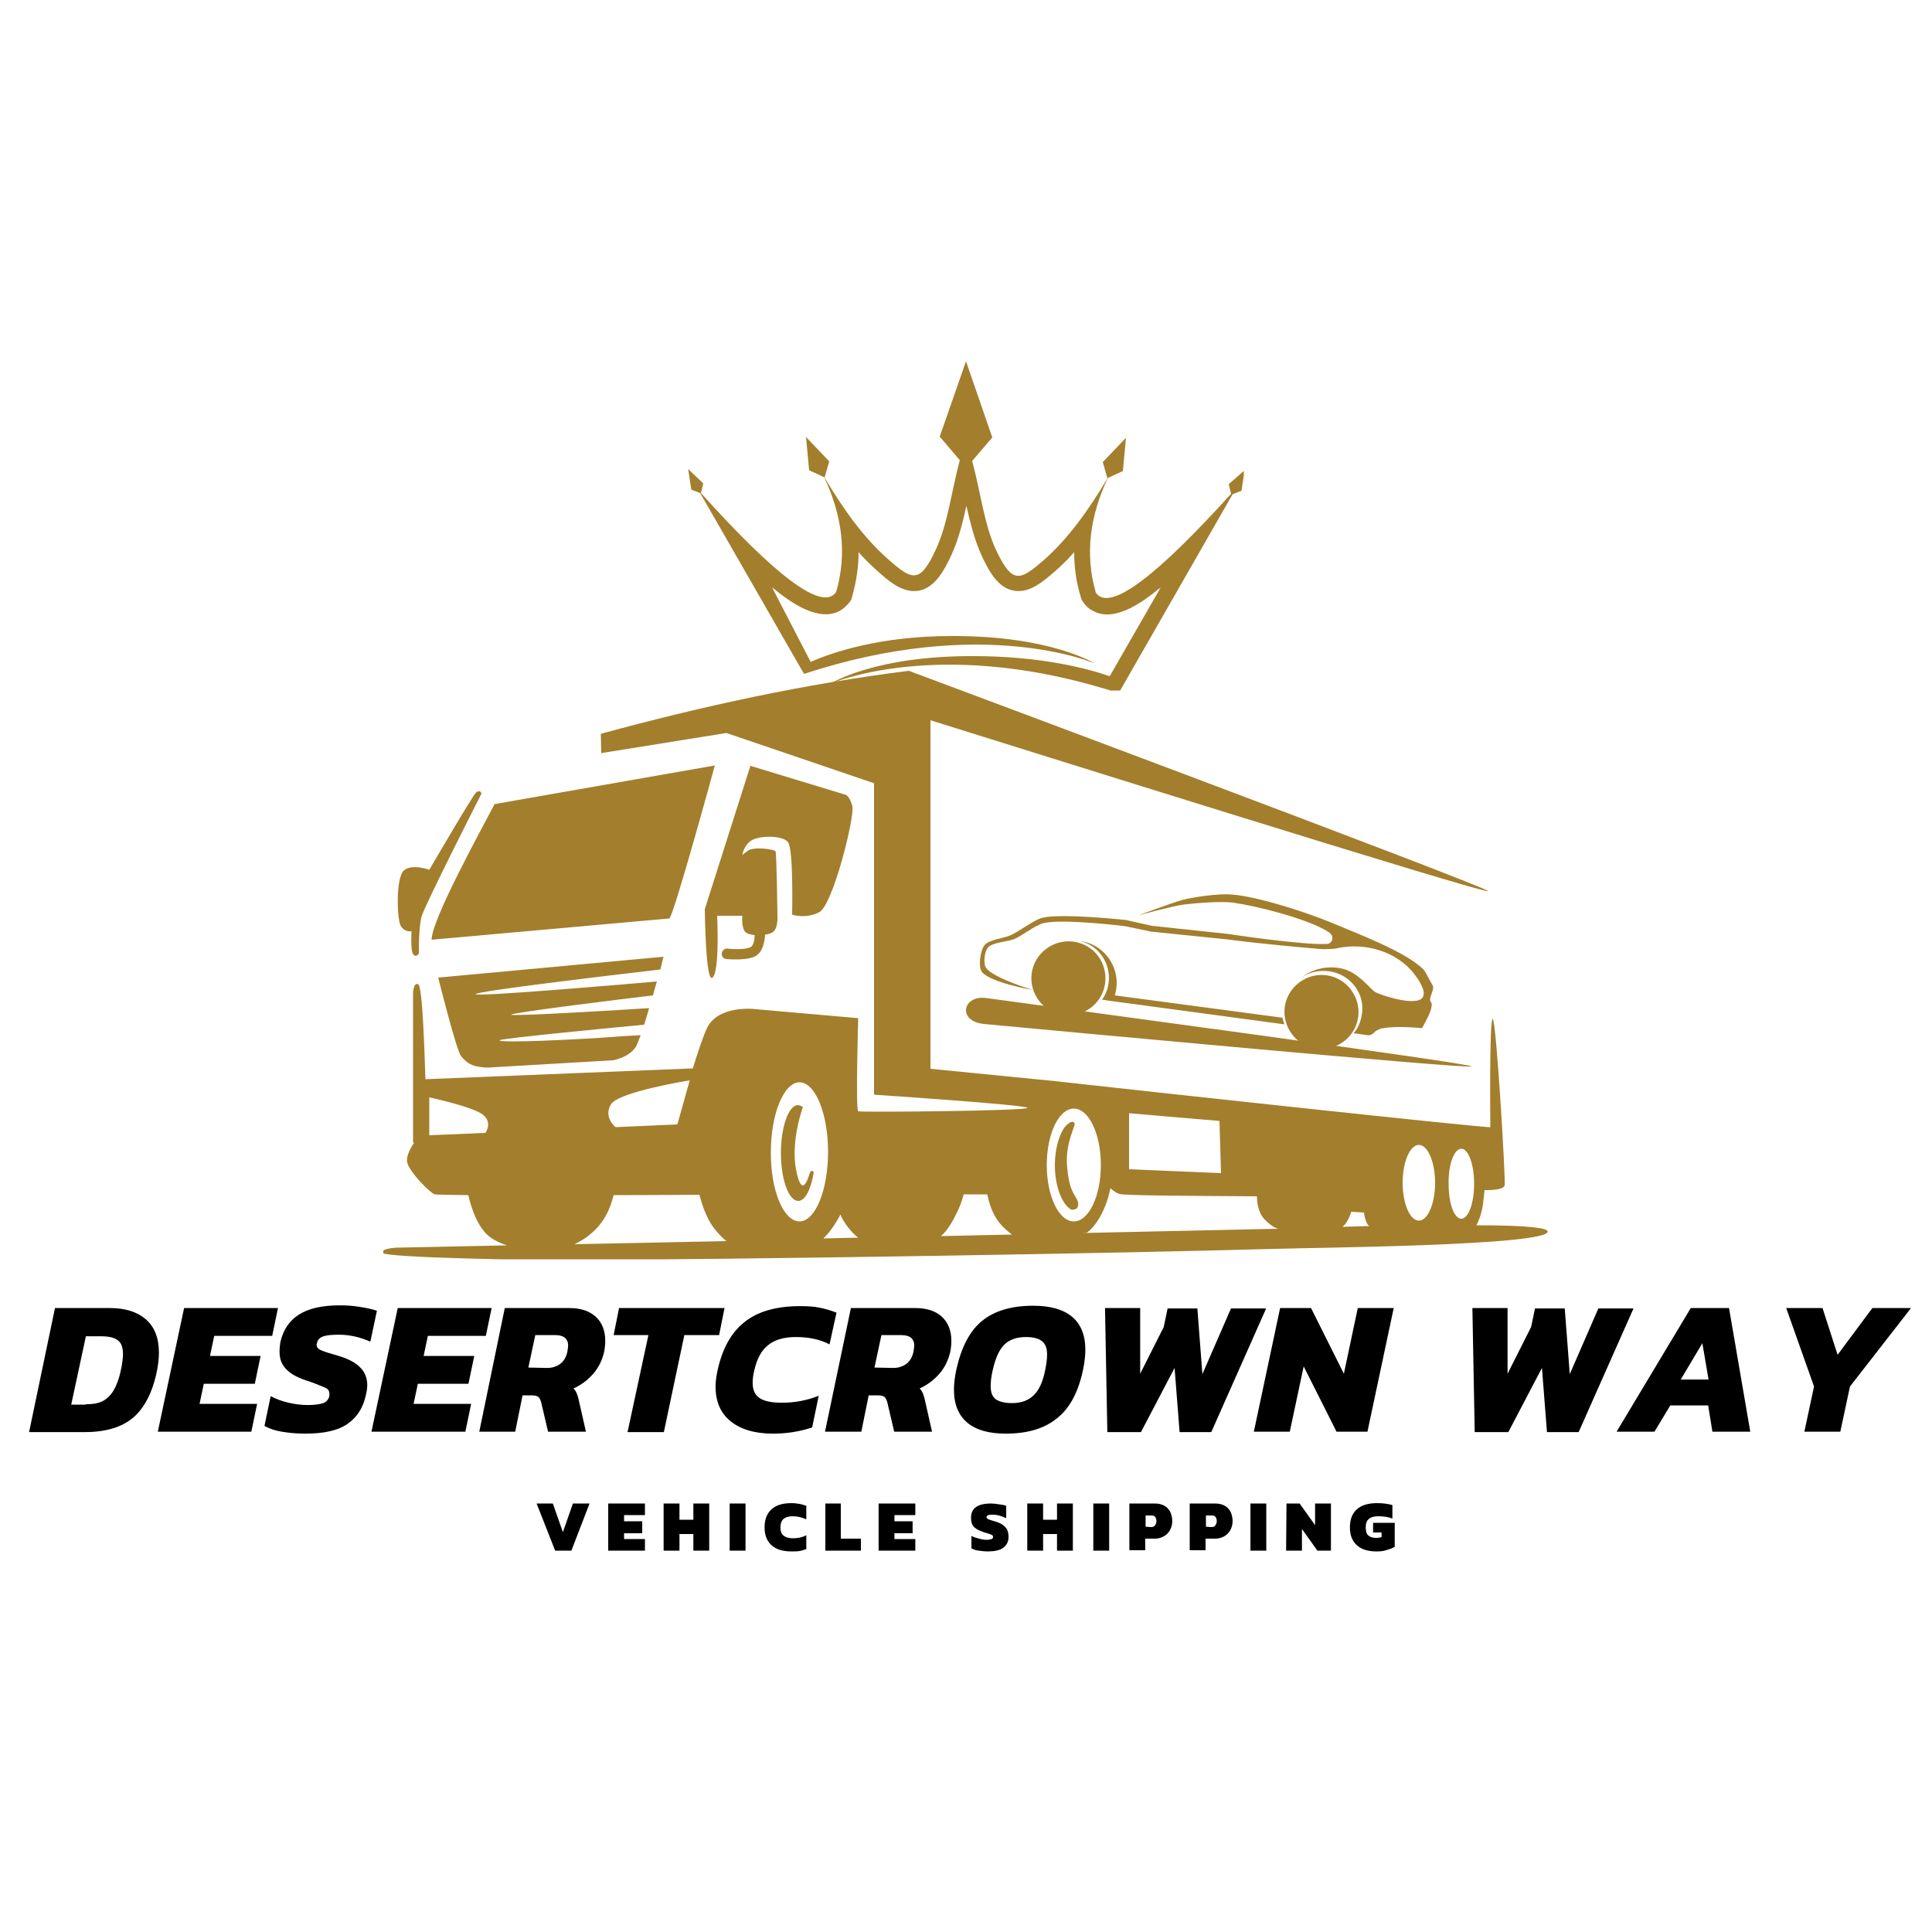 <?xml version="1.0" encoding="utf-8"?>
<!-- Generator: Adobe Illustrator 27.5.0, SVG Export Plug-In . SVG Version: 6.00 Build 0)  -->
<svg version="1.1" id="Layer_1" xmlns="http://www.w3.org/2000/svg" xmlns:xlink="http://www.w3.org/1999/xlink" x="0px" y="0px"
	 viewBox="0 0 500 500" style="enable-background:new 0 0 500 500;" xml:space="preserve">
<style type="text/css">
	.st0{clip-path:url(#SVGID_00000152235197981088609200000014569685399117544067_);}
	.st1{fill-rule:evenodd;clip-rule:evenodd;fill:#A37E2C;}
	.st2{clip-path:url(#SVGID_00000051348716996343823180000001323069677495566266_);}
	.st3{clip-path:url(#SVGID_00000066488675624322790010000016801683952524663948_);}
	.st4{clip-path:url(#SVGID_00000133509473342118902620000014209384664161419155_);}
	.st5{clip-path:url(#SVGID_00000170262263094740632770000002124037697305344435_);}
	.st6{fill:#A37E2C;}
	.st7{clip-path:url(#SVGID_00000053517876869430254650000010334181008495365525_);}
	.st8{clip-path:url(#SVGID_00000052793265265641904390000009260617099589106351_);}
	.st9{clip-path:url(#SVGID_00000093856228136972750310000017494717894954200476_);}
	.st10{clip-path:url(#SVGID_00000002349599037850153120000006690007806873098656_);}
	.st11{clip-path:url(#SVGID_00000067201905107827352310000001498073146764544908_);}
	.st12{clip-path:url(#SVGID_00000111871142187671666430000004480972035647066301_);}
	.st13{clip-path:url(#SVGID_00000031928867629836851020000003644918292779265720_);}
	.st14{clip-path:url(#SVGID_00000166649107541898668920000001627679273204011648_);}
	.st15{clip-path:url(#SVGID_00000079470071051961287000000009671848181221224855_);}
</style>
<g>
	<g>
		<defs>
			<rect id="SVGID_1_" x="99.2" y="173.6" width="301.5" height="152.3"/>
		</defs>
		<clipPath id="SVGID_00000039817351804728726020000017991732371237915819_">
			<use xlink:href="#SVGID_1_"  style="overflow:visible;"/>
		</clipPath>
		<g style="clip-path:url(#SVGID_00000039817351804728726020000017991732371237915819_);">
			<path class="st1" d="M367.2,296.3c2.3,0,4.2,4.4,4.2,9.8s-1.9,9.8-4.2,9.8s-4.2-4.4-4.2-9.8C363,300.7,364.9,296.3,367.2,296.3z
				 M292.2,288.1v14.5l23.8,1l-0.4-13.5L292.2,288.1z M277.9,316.1c3.9,0,7-6.6,7-14.6s-3.1-14.6-7-14.6s-7,6.6-7,14.6
				S274,316.1,277.9,316.1z M206.9,316.1c4.1,0,7.4-8.1,7.4-18s-3.3-18-7.4-18c-4,0-7.4,8.1-7.4,18
				C199.4,308.1,202.8,316.1,206.9,316.1z M378.2,297.3c1.8,0,3.3,4,3.3,9.1c0,5-1.5,9-3.3,9c-1.9,0-3.3-4-3.3-9
				C374.8,301.4,376.3,297.3,378.2,297.3z M111.1,284c0,0,11.3,2.4,13.9,4.5s0.6,4.7,0.6,4.7l-14.5,0.6V284z M178.5,279.6
				c0,0-18.3,2.9-20.4,6.2c-2,3.4,1.2,5.9,1.2,5.9l16-0.7L178.5,279.6z M113.4,253c0,0,4.7,18.8,5.9,20.3c1.2,1.5,2.5,2.4,4.2,2.7
				c1.8,0.3,2.6,0.3,2.6,0.3l32.5-1.9c0,0,4-0.6,5.9-3.4c0.3-0.5,0.8-1.7,1.3-3.1c-2.2,0.1-5.6,0.3-10.7,0.7
				c-14.8,0.9-26.3,1.2-25.8,0.6c0.6-0.5,31.9-3.5,37.4-4c0.4-1.3,0.9-2.9,1.3-4.3c-6.1,0.4-35.6,2.2-35.7,1.7
				c-0.3-0.5,30.8-4.3,36.7-5c0.3-1.3,0.7-2.5,1-3.6c-9,0.8-46.6,4-46.9,3.3c-0.3-0.8,39.4-5.4,47.8-6.4c0.5-2,0.8-3.3,0.8-3.3
				L113.4,253z M111.7,243.2c0,0,60.6-5.4,61.5-5.5c1-0.1,11.8-39.6,11.8-39.6l-57,10C125,213.9,111.7,237.9,111.7,243.2z
				 M124.6,205.4c0,0-14.7,28.9-15.5,31.8c-0.8,2.9-0.7,9.6-0.7,9.6s-0.8,1.2-1.5,0.1c-0.7-1-0.4-5.9-0.4-5.9s-1.7,0.4-2.8-1.4
				c-1-1.8-1.3-12.7,0.9-14.4c2.2-1.7,6.5-0.1,6.5-0.1s11.2-19.2,12.1-20C124.4,204.2,124.6,205.4,124.6,205.4z M192.1,237
				c-0.1,1.3,0,3.3,0.7,4.1c0.4,0.5,1.4,0.8,2.5,0.9c0,1.2-0.3,2.7-1,3.1c-1.8,0.9-6,0.4-6,0.4c-0.8-0.1-1.4,0.5-1.5,1.2
				c-0.1,0.8,0.4,1.4,1.2,1.5c0,0,5,0.5,7.4-0.7c2-1,2.5-3.8,2.6-5.6c0.7-0.1,1.4-0.3,1.9-0.6c1.6-0.9,1.3-4.6,1.3-4.6
				s-0.2-15.9-0.5-16.4s-5.6-1.3-7.2-0.1c-1.7,1.2-1.4,1.2-1.4,1.2s0.2-2.3,2.2-3.8c2-1.4,8.1-1.5,9.6,0.3
				c1.5,1.7,1.1,18.8,1.1,18.8s3.4,1.2,7-0.6c3.6-1.9,9.2-24.7,8.6-27.4c-0.7-2.7-1.7-3-1.7-3l-24.7-7.5l-11.8,37.1
				c0,0,0.2,19.4,2,17.7c1.9-1.6,1.2-16,1.2-16L192.1,237z M347.4,317.5l7-0.2c-0.1-0.1-0.2-0.1-0.3-0.2c-0.7-0.9-1-2.4-1.1-3.3
				l-3.3-0.2C348.9,316.1,348,317.1,347.4,317.5z M280.1,319.1c19.1-0.4,36.6-0.8,50.7-1.1c-0.4-0.1-1.7-0.5-3.6-2.5
				c-1.6-1.7-1.9-4.4-1.9-5.9c-17-0.1-34.6-0.2-35.6-0.6c-0.9-0.3-1.7-0.9-2.3-1.5c-0.1,0.3-0.1,0.5-0.2,0.8
				c-1.9,8.1-5.9,10.7-5.9,10.7L280.1,319.1z M243.5,319.9l18.4-0.4c-0.8-0.6-2-1.5-3.3-3.1c-1.9-2.4-2.7-5.4-3.1-7.3h-6.1
				c-0.4,1.7-1.2,3.8-2.4,6C245.4,318.2,244.1,319.4,243.5,319.9z M213.1,320.5l9-0.2c-0.8-0.6-2-1.7-3.3-3.6
				c-0.5-0.8-1-1.5-1.3-2.4c-0.3,0.6-0.6,1.2-1,1.8C215,318.6,213.8,319.8,213.1,320.5z M148.7,322l39.3-0.8
				c-0.8-0.6-1.9-1.7-3.1-3.2c-2.2-2.8-3.3-6.6-3.9-8.8c-1.1,0-10.6,0.1-22.2,0.1c-0.4,1.6-1,3.5-2,5.3
				C154.8,318.2,151.8,320.5,148.7,322z M102.4,322.9l28.8-0.6c-1.5-0.5-2.9-1.1-4.2-2c-3.4-2.4-5.1-7.9-5.8-11
				c-5.1-0.1-8.4-0.1-8.7-0.2c-1.2-0.4-6.4-5.6-7.1-8.2c-0.4-1.5,0.8-3.8,1.8-5.2h-0.3v-38.1c0,0-0.1-3.4,1.3-2.9
				c1.2,0.3,1.7,19.1,1.9,24.6l69.2-2.8c1.4-4.5,2.8-8.7,3.8-10.7c2.9-5.5,11.6-4.7,11.6-4.7l27.4,2.4c0,0-0.7,23.8,0,24.1
				c0.7,0.3,44.4-0.1,43.8-0.9s-39.7-3.4-39.7-3.4v-80.6l-38.2-13l-32.4,5.2l-0.1-5c26.1-7.1,52.6-12.9,79.7-16.3
				c0,0,149.4,55.8,149.9,57c0.4,1.2-124.4-38-144.3-44.2v90.2l33.3,3.3H274c17.8,2,111.6,12.2,111.7,11.8c0-0.4-0.3-27.8,0.6-28
				c0.9-0.3,3.4,41.8,3.1,43.1c-0.3,1.3-4.7,1.2-5.2,1.2c-0.1,1-0.2,2.1-0.4,3.6c-0.4,2.8-1.2,4.5-1.7,5.5c14.3,0,18.1,0.8,18.4,1.5
				c1.5,3.8-62,4.3-70.4,4.6c-38.4,1.1-136.4,2.8-188.9,2.9c-0.2,0-41.6-0.5-42.3-1.9C98.7,323.1,102.4,322.9,102.4,322.9z
				 M277.3,313.1c-2.5-1.4-4.3-6.1-4.3-11.6c0-3.8,0.9-7.1,2.2-9.3c0.4-0.7,2.2-2.7,2.9-1.5c0.3,0.6-2.2,4.7-2,10.2
				c0.1,1.7,0.3,4.1,1,6.3c0.8,2.4,2.2,3.3,1.9,4.8C278.8,313.1,278,313,277.3,313.1z M206.5,286c0.4,0,0.8,0.2,1.3,0.5
				c-0.8,2.2-3,9.5-1.8,16.1c1.5,7.9,3.1,2.4,3.5,1.2c0.4-1.1,0.7-0.9,1.1-0.4c-0.7,4.3-2.2,7.4-4,7.4c-2.5,0-4.5-5.6-4.5-12.4
				C202.1,291.6,204.1,286,206.5,286z M255.3,258.3c21.3,2.9,127.1,17.1,125.5,17.7c-1.7,0.6-103.8-8.9-126.2-11
				C247.7,264.3,249.1,257.4,255.3,258.3"/>
		</g>
	</g>
</g>
<g>
	<g>
		<defs>
			<rect id="SVGID_00000050663833976929748950000014057227262457831826_" x="178.1" y="93.5" width="143.8" height="85.2"/>
		</defs>
		<clipPath id="SVGID_00000060009753076936843370000011766470430070012858_">
			<use xlink:href="#SVGID_00000050663833976929748950000014057227262457831826_"  style="overflow:visible;"/>
		</clipPath>
		<g style="clip-path:url(#SVGID_00000060009753076936843370000011766470430070012858_);">
			<path class="st1" d="M318,125.3l0.6,2.5c-18.9,20.9-31.4,30.8-35,25.6c-2.9-10-1.5-19.9,3.1-29.7l3.9-1.8l0.8-8.6l-6,6.3l1.2,4.2
				c-4.9,8.3-10.2,15.6-16.3,21c-6.4,5.6-8.3,6.4-12.5-2.4c-3.1-6.6-4.1-15.4-6.2-23.1l5.2-6.1L250,93.5l-6.8,19.5l5.2,6.1
				c-2.1,7.7-3.1,16.5-6.2,23.1c-4.1,8.9-6.1,8.1-12.5,2.4c-6.1-5.4-11.4-12.7-16.3-21l1.2-4.2l-6-6.3l0.8,8.6l3.9,1.8
				c4.6,9.8,6,19.7,3.1,29.7c-3.6,5.3-16.1-4.6-35-25.6l0.6-2.5l-3.9-3.7l0.8,5.3l2.3,0.9l25.9,45.1l0,0l1,1.7
				c46.5-15.3,75.2-2.7,75.2-2.7s-11.4-7.2-37-7.1c-18.9,0-31.3,4.4-36.5,6.7l-10-19.3c0.2,0.1,0.3,0.3,0.5,0.4
				c4.2,3.4,11.6,8.8,17.2,5.6c0.9-0.6,1.7-1.3,2.4-2.2l0.4-0.6l0.2-0.7c1.1-3.9,1.7-7.7,1.7-11.6c1.5,1.7,3.1,3.3,4.8,4.8
				c2.8,2.5,6.4,5.8,10.6,5.2c4.4-0.7,6.8-5.4,8.5-9c1.9-4,3-8.5,4-13c1,4.4,2.1,8.9,4,13c1.7,3.6,4.1,8.4,8.5,9
				c4.1,0.6,7.7-2.7,10.6-5.2c1.7-1.5,3.3-3.1,4.8-4.8c0,3.8,0.5,7.7,1.7,11.6l0.2,0.7l0.4,0.6c0.6,0.9,1.4,1.7,2.4,2.2
				c5.6,3.3,13-2.2,17.2-5.6c0.2-0.1,0.3-0.2,0.5-0.4l-13.2,23c-6.1-2.1-18.1-5.2-35.3-5.2c-25.4-0.1-36.8,7-36.9,7.1
				c0.3-0.1,27-11.7,70.4,1.2c1.4,0.4,2.7,0.8,4.1,1.3l29.5-51.5l2.3-0.9l0.8-5.3L318,125.3z"/>
		</g>
	</g>
</g>
<g>
	<g transform="translate(6.029, 277.923)">
		<g>
			<path d="M8.2,60.6h14.3c3.9,0,7,1,9.2,2.9c2.3,2,3.4,4.9,3.4,8.7c0,1.5-0.2,3-0.5,4.6c-1.1,5.5-3.2,9.6-6.1,12.1
				s-7.1,3.8-12.5,3.8H1.5L8.2,60.6z M16.1,85.5c1.7,0,3.1-0.2,4.2-0.7c1.1-0.5,2.1-1.4,2.9-2.6c0.8-1.3,1.5-3,2-5.3
				c0.4-1.8,0.6-3.3,0.6-4.4c0-1.8-0.5-3-1.4-3.6c-0.9-0.7-2.4-1-4.4-1h-3.8l-3.8,17.7h3.7V85.5z"/>
		</g>
	</g>
</g>
<g>
	<g transform="translate(31.043, 277.923)">
		<g>
			<path d="M16.6,60.6h24.3l-1.5,7.2h-15L23.3,73h13.1l-1.5,7.2H21.7l-1.1,5.2h14.9L34,92.6H9.8L16.6,60.6z"/>
		</g>
	</g>
</g>
<g>
	<g transform="translate(51.845, 277.923)">
		<g>
			<path d="M27.1,93.1c-2.2,0-4.2-0.2-6-0.5c-1.8-0.3-3.3-0.8-4.5-1.5l1.6-7.7c1.3,0.7,2.9,1.3,4.6,1.7c1.8,0.4,3.4,0.6,5,0.6
				c1.8,0,3.1-0.2,4-0.5c0.8-0.3,1.4-0.9,1.6-1.9c0-0.1,0-0.3,0-0.5c0-0.7-0.3-1.2-0.9-1.5c-0.6-0.3-1.9-0.8-3.7-1.5l-1.5-0.5
				c-2.4-0.8-4.1-1.8-5.2-3s-1.6-2.6-1.6-4.4c0-0.9,0.1-1.6,0.2-2.4c0.7-3.2,2.3-5.6,4.8-7.2c2.5-1.6,6-2.4,10.6-2.4
				c1.7,0,3.4,0.1,5.2,0.4c1.8,0.3,3.3,0.6,4.4,1l-1.7,8c-2.7-1.2-5.4-1.8-8.1-1.8c-1.8,0-3.1,0.1-4,0.4c-0.9,0.3-1.5,0.8-1.7,1.7
				c0,0.1-0.1,0.2-0.1,0.5c0,0.6,0.3,1,0.9,1.3s1.7,0.7,3.5,1.2l1,0.3c2.8,0.8,4.8,1.9,5.9,3.1c1.2,1.2,1.8,2.8,1.8,4.5
				c0,0.7-0.1,1.6-0.4,2.8c-0.7,3.1-2.2,5.5-4.6,7.2C35.7,92.3,32,93.1,27.1,93.1z"/>
		</g>
	</g>
</g>
<g>
	<g transform="translate(72.534, 277.923)">
		<g>
			<path d="M30.4,60.6h24.3l-1.5,7.2h-15L37.1,73h13.1l-1.5,7.2H35.6l-1.1,5.2h14.9l-1.5,7.2H23.6L30.4,60.6z"/>
		</g>
	</g>
</g>
<g>
	<g transform="translate(93.336, 277.923)">
		<g>
			<path d="M37.3,60.6H54c3,0,5.3,0.8,6.9,2.3c1.6,1.5,2.4,3.6,2.4,6.2c0,0.9-0.1,1.9-0.3,2.9c-0.5,2.1-1.4,4-2.8,5.6
				c-1.4,1.6-3.1,2.9-5.1,3.8c0.3,0.3,0.5,0.6,0.7,1s0.4,1,0.6,1.8l1.9,8.4h-9.8l-1.8-7.7c-0.2-0.6-0.4-1-0.7-1.3
				c-0.3-0.2-0.8-0.4-1.5-0.4h-2.6L40,92.6h-9.3L37.3,60.6z M48.3,76.1c1.3,0,2.5-0.4,3.4-1.1s1.5-1.7,1.8-3.1
				c0.1-0.8,0.2-1.3,0.2-1.6c0-0.9-0.3-1.5-0.8-2c-0.5-0.4-1.3-0.7-2.5-0.7h-5.2L43.4,76L48.3,76.1L48.3,76.1z"/>
		</g>
	</g>
</g>
<g>
	<g transform="translate(117.008, 277.923)">
		<g>
			<path d="M50.8,67.6h-9l1.4-7h27.3l-1.4,7h-9l-5.3,25.1h-9.4L50.8,67.6z"/>
		</g>
	</g>
</g>
<g>
	<g transform="translate(137.884, 277.923)">
		<g>
			<path d="M62.1,93.1c-4.6,0-8.3-1.1-10.9-3.2c-2.6-2.1-3.9-5.1-3.9-9c0-1.3,0.2-2.6,0.5-4.1c1.2-5.5,3.4-9.7,6.9-12.5
				c3.4-2.8,8.3-4.2,14.5-4.2c1.9,0,3.6,0.1,5,0.4c1.5,0.3,2.9,0.7,4.4,1.3L76.8,70c-2.5-1.3-5.4-1.9-8.7-1.9
				c-3.1,0-5.5,0.7-7.2,2.1c-1.8,1.4-2.9,3.6-3.6,6.6c-0.3,1.3-0.4,2.3-0.4,3.1c0,1.9,0.6,3.2,1.8,4s3.1,1.2,5.8,1.2
				c3.3,0,6.5-0.6,9.5-1.8l-1.7,8.2C69,92.6,65.6,93.1,62.1,93.1z"/>
		</g>
	</g>
</g>
<g>
	<g transform="translate(160.512, 277.923)">
		<g>
			<path d="M59.7,60.6h16.7c3,0,5.3,0.8,6.9,2.3c1.6,1.5,2.4,3.6,2.4,6.2c0,0.9-0.1,1.9-0.3,2.9c-0.5,2.1-1.4,4-2.8,5.6
				s-3.1,2.9-5.1,3.8c0.3,0.3,0.5,0.6,0.7,1s0.4,1,0.6,1.8l1.9,8.4h-9.8l-1.8-7.7c-0.2-0.6-0.4-1-0.7-1.3c-0.3-0.2-0.8-0.4-1.5-0.4
				h-2.6l-1.9,9.4H53L59.7,60.6z M70.7,76.1c1.3,0,2.5-0.4,3.4-1.1s1.5-1.7,1.8-3.1c0.1-0.8,0.2-1.3,0.2-1.6c0-0.9-0.3-1.5-0.8-2
				c-0.5-0.4-1.3-0.7-2.5-0.7h-5.2L65.8,76L70.7,76.1L70.7,76.1z"/>
		</g>
	</g>
</g>
<g>
	<g transform="translate(184.184, 277.923)">
		<g>
			<path d="M76.1,93.1c-4.3,0-7.6-0.9-9.9-2.8c-2.3-1.9-3.5-4.7-3.5-8.6c0-1.5,0.2-3.2,0.6-5.1c1.3-5.9,3.5-10.1,6.7-12.7
				c3.2-2.6,7.6-3.9,13.2-3.9c4.3,0,7.7,0.9,10,2.8c2.3,1.9,3.5,4.7,3.5,8.6c0,1.5-0.2,3.3-0.6,5.2c-1.2,5.7-3.4,9.9-6.7,12.5
				C86.1,91.8,81.7,93.1,76.1,93.1z M77.7,85.2c2.4,0,4.3-0.7,5.6-2c1.4-1.3,2.4-3.5,3-6.5c0.3-1.5,0.5-2.9,0.5-4
				c0-1.7-0.4-2.8-1.3-3.5c-0.8-0.7-2.2-1.1-4.2-1.1c-2.4,0-4.3,0.7-5.6,2c-1.3,1.3-2.3,3.5-3,6.7c-0.4,1.7-0.5,3-0.5,4
				c0,1.6,0.4,2.7,1.3,3.4C74.4,84.8,75.8,85.2,77.7,85.2z"/>
		</g>
	</g>
</g>
<g>
	<g transform="translate(210.578, 277.923)">
		<g>
			<path d="M75.4,60.6h9.1v17l6.1-12.1l1-4.8h7.7l1.3,17l7.4-17h9.1l-14.2,32h-8.2l-1.3-16.6l-8.7,16.6H76L75.4,60.6z"/>
		</g>
	</g>
</g>
<g>
	<g transform="translate(243.793, 277.923)">
		<g>
			<path d="M87.5,60.6h8l8.5,17l3.6-17h9.3l-6.8,32h-8l-8.5-16.9L90,92.6h-9.3L87.5,60.6z"/>
		</g>
	</g>
</g>
<g>
	<g transform="translate(269.18, 277.923)">
	</g>
</g>
<g>
	<g transform="translate(281.855, 277.923)">
		<g>
			<path d="M99.2,60.6h9.1v17l6.1-12.1l1-4.8h7.7l1.3,17l7.4-17h9.1l-14.2,32h-8.2l-1.3-16.6l-8.7,16.6h-8.7L99.2,60.6z"/>
		</g>
	</g>
</g>
<g>
	<g transform="translate(315.07, 277.923)">
		<g>
			<path d="M122.5,60.6h9.9l5.5,32h-9.8l-1.1-6.8h-9.8l-4.1,6.8h-9.8L122.5,60.6z M127.1,79.1l-1.6-9.4l-5.6,9.4H127.1z"/>
		</g>
	</g>
</g>
<g>
	<g transform="translate(342.769, 277.923)">
		<g>
			<path d="M126.7,80.9l-7.2-20.3h9.4l3.9,12.1l9-12.1h10L136,80.9l-2.5,11.7h-9.3L126.7,80.9z"/>
		</g>
	</g>
</g>
<g>
	<g transform="translate(103.874, 301.006)">
		<g>
			<path d="M35,88.1h4.2l2.6,7.4l2.6-7.4h4.3L44,100.3h-4.2L35,88.1z"/>
		</g>
	</g>
</g>
<g>
	<g transform="translate(117.508, 301.006)">
		<g>
			<path d="M39.9,88.1h9.5v3H44v1.6h4.7v3.1H44v1.5h5.4v3h-9.5V88.1z"/>
		</g>
	</g>
</g>
<g>
	<g transform="translate(128.244, 301.006)">
		<g>
			<path d="M43.5,88.1h4.1v4.2h3.6v-4.2h4.1v12.2h-4.1V96h-3.6v4.3h-4.1V88.1z"/>
		</g>
	</g>
</g>
<g>
	<g transform="translate(141.04, 301.006)">
		<g>
			<path d="M47.8,88.1h4.1v12.2h-4.1V88.1z"/>
		</g>
	</g>
</g>
<g>
	<g transform="translate(148.07, 301.006)">
		<g>
			<path d="M56.8,100.5c-2.3,0-4-0.5-5.2-1.6s-1.8-2.6-1.8-4.6c0-2.1,0.6-3.6,1.8-4.7s2.9-1.6,5.2-1.6c0.7,0,1.4,0.1,2,0.2
				s1.2,0.3,1.8,0.5v3.5c-1.1-0.5-2.3-0.8-3.5-0.8c-1,0-1.8,0.2-2.4,0.7c-0.5,0.4-0.8,1.2-0.8,2.2s0.3,1.7,0.8,2.1s1.3,0.7,2.4,0.7
				c1.2,0,2.4-0.2,3.5-0.8v3.6c-0.6,0.2-1.2,0.4-1.8,0.5C58.2,100.5,57.5,100.5,56.8,100.5z"/>
		</g>
	</g>
</g>
<g>
	<g transform="translate(159.601, 301.006)">
		<g>
			<path d="M54,88.1h4v9.1h5.2v3.1H54V88.1z"/>
		</g>
	</g>
</g>
<g>
	<g transform="translate(169.983, 301.006)">
		<g>
			<path d="M57.4,88.1h9.5v3h-5.4v1.6h4.7v3.1h-4.7v1.5h5.4v3h-9.5C57.4,100.3,57.4,88.1,57.4,88.1z"/>
		</g>
	</g>
</g>
<g>
	<g transform="translate(180.719, 301.006)">
	</g>
</g>
<g>
	<g transform="translate(188.104, 301.006)">
		<g>
			<path d="M67.6,100.5c-0.8,0-1.7-0.1-2.4-0.2c-0.8-0.1-1.4-0.3-1.9-0.6v-3.2c0.6,0.3,1.2,0.5,2,0.7c0.7,0.2,1.4,0.3,2,0.3
				c0.5,0,0.9-0.1,1.2-0.2c0.3-0.1,0.4-0.3,0.4-0.6c0-0.2-0.1-0.4-0.4-0.5c-0.2-0.1-0.7-0.3-1.4-0.5c-0.2,0-0.4-0.1-0.7-0.2
				c-0.8-0.3-1.5-0.6-1.9-0.9c-0.5-0.3-0.8-0.7-1-1.1c-0.2-0.5-0.3-1-0.3-1.7c0-2.5,1.7-3.7,5.2-3.7c0.6,0,1.3,0.1,2,0.2
				c0.8,0.1,1.4,0.2,1.9,0.4v3.2C71,91.3,70,91,69,91c-0.5,0-1,0-1.3,0.1s-0.5,0.3-0.5,0.5s0.1,0.3,0.2,0.4s0.3,0.2,0.6,0.3
				c0.2,0.1,0.7,0.2,1.3,0.4c1,0.3,1.7,0.6,2.2,1s0.9,0.8,1.1,1.3s0.3,1.1,0.3,1.8c0,1.2-0.5,2.1-1.4,2.8
				C70.6,100.2,69.3,100.5,67.6,100.5z"/>
		</g>
	</g>
</g>
<g>
	<g transform="translate(198.855, 301.006)">
		<g>
			<path d="M67,88.1h4.1v4.2h3.6v-4.2h4.1v12.2h-4.1V96h-3.6v4.3H67V88.1z"/>
		</g>
	</g>
</g>
<g>
	<g transform="translate(211.65, 301.006)">
		<g>
			<path d="M71.3,88.1h4.1v12.2h-4.1V88.1z"/>
		</g>
	</g>
</g>
<g>
	<g transform="translate(218.68, 301.006)">
		<g>
			<path d="M73.6,88.1h6.6c1,0,1.8,0.2,2.5,0.6s1.2,1,1.5,1.6c0.3,0.7,0.5,1.5,0.5,2.3c0,0.9-0.2,1.7-0.6,2.4
				c-0.4,0.7-0.9,1.2-1.6,1.6s-1.5,0.6-2.4,0.6h-2.4v3h-4.1V88.1z M79.2,94.2c0.4,0,0.8-0.1,1-0.4s0.4-0.6,0.4-1.1s-0.1-0.8-0.3-1.1
				c-0.2-0.3-0.5-0.4-1-0.4h-1.5v2.9L79.2,94.2L79.2,94.2z"/>
		</g>
	</g>
</g>
<g>
	<g transform="translate(230.397, 301.006)">
		<g>
			<path d="M77.5,88.1h6.6c1,0,1.8,0.2,2.5,0.6s1.2,1,1.5,1.6c0.3,0.7,0.5,1.5,0.5,2.3c0,0.9-0.2,1.7-0.6,2.4
				c-0.4,0.7-0.9,1.2-1.6,1.6s-1.5,0.6-2.4,0.6h-2.4v3h-4.1V88.1z M83.1,94.2c0.4,0,0.8-0.1,1-0.4s0.4-0.6,0.4-1.1s-0.1-0.8-0.3-1.1
				c-0.2-0.3-0.5-0.4-1-0.4h-1.5v2.9L83.1,94.2L83.1,94.2z"/>
		</g>
	</g>
</g>
<g>
	<g transform="translate(242.113, 301.006)">
		<g>
			<path d="M81.5,88.1h4.1v12.2h-4.1V88.1z"/>
		</g>
	</g>
</g>
<g>
	<g transform="translate(249.143, 301.006)">
		<g>
			<path d="M83.8,88.1h3.4l4,5.6v-5.6h4.1v12.2h-3.5l-4-5.6v5.6h-4.1L83.8,88.1L83.8,88.1z"/>
		</g>
	</g>
</g>
<g>
	<g transform="translate(261.754, 301.006)">
		<g>
			<path d="M94.5,100.5c-2.2,0-3.9-0.5-5.1-1.6s-1.8-2.6-1.8-4.6c0-2.1,0.6-3.6,1.8-4.7c1.2-1.1,3-1.6,5.3-1.6
				c1.5,0,2.8,0.2,3.9,0.5V92c-1-0.4-2.2-0.6-3.6-0.6c-1.1,0-1.9,0.2-2.5,0.7s-0.8,1.2-0.8,2.2s0.2,1.7,0.7,2.1s1.1,0.6,2,0.6
				c0.5,0,1-0.1,1.4-0.2v-1.2h-2.2v-2.5h5.6v6.2c-0.5,0.3-1.2,0.6-2,0.8C96.5,100.4,95.6,100.5,94.5,100.5z"/>
		</g>
	</g>
</g>
<g>
	<defs>
		<rect id="SVGID_00000127036813067716731060000010879072988748766627_" x="331.7" y="251.2" width="20" height="21.3"/>
	</defs>
	<clipPath id="SVGID_00000148644027233921151230000000104790105714575545_">
		<use xlink:href="#SVGID_00000127036813067716731060000010879072988748766627_"  style="overflow:visible;"/>
	</clipPath>
	<g style="clip-path:url(#SVGID_00000148644027233921151230000000104790105714575545_);">
		<g>
			<defs>
				
					<rect id="SVGID_00000152238618717446039170000005667307122729873833_" x="294" y="190" transform="matrix(0.133 -0.991 0.991 0.133 24.165 525.623)" width="37" height="118"/>
			</defs>
			<clipPath id="SVGID_00000044870846652768515020000015658516432191264408_">
				<use xlink:href="#SVGID_00000152238618717446039170000005667307122729873833_"  style="overflow:visible;"/>
			</clipPath>
			<g style="clip-path:url(#SVGID_00000044870846652768515020000015658516432191264408_);">
				<g>
					<defs>
						
							<rect id="SVGID_00000129168831240725198780000011917612616130007962_" x="294" y="190" transform="matrix(0.133 -0.991 0.991 0.133 24.165 525.623)" width="37" height="118"/>
					</defs>
					<clipPath id="SVGID_00000063593702066533929750000004013158970289894064_">
						<use xlink:href="#SVGID_00000129168831240725198780000011917612616130007962_"  style="overflow:visible;"/>
					</clipPath>
					<g style="clip-path:url(#SVGID_00000063593702066533929750000004013158970289894064_);">
						<path class="st6" d="M343.3,252.4c-5.2-0.7-10.1,3-10.8,8.2c-0.7,5.2,3,10.1,8.2,10.8s10.1-3,10.8-8.2
							C352.2,258,348.5,253.1,343.3,252.4z"/>
					</g>
				</g>
			</g>
		</g>
	</g>
</g>
<g>
	<defs>
		<rect id="SVGID_00000069382921850746843900000010007073962549938054_" x="253.1" y="231.2" width="118.7" height="37.3"/>
	</defs>
	<clipPath id="SVGID_00000000938500114458676840000010706806848824690610_">
		<use xlink:href="#SVGID_00000069382921850746843900000010007073962549938054_"  style="overflow:visible;"/>
	</clipPath>
	<g style="clip-path:url(#SVGID_00000000938500114458676840000010706806848824690610_);">
		<g>
			<defs>
				
					<rect id="SVGID_00000146495723177578111640000017982329836126478006_" x="294" y="190" transform="matrix(0.133 -0.991 0.991 0.133 24.165 525.623)" width="37" height="118"/>
			</defs>
			<clipPath id="SVGID_00000042719312144618230170000001950670351322636726_">
				<use xlink:href="#SVGID_00000146495723177578111640000017982329836126478006_"  style="overflow:visible;"/>
			</clipPath>
			<g style="clip-path:url(#SVGID_00000042719312144618230170000001950670351322636726_);">
				<g>
					<defs>
						
							<rect id="SVGID_00000070109293329891901360000015491022799657049785_" x="294" y="190" transform="matrix(0.133 -0.991 0.991 0.133 24.165 525.623)" width="37" height="118"/>
					</defs>
					<clipPath id="SVGID_00000129165682017252493430000012313243513607505304_">
						<use xlink:href="#SVGID_00000070109293329891901360000015491022799657049785_"  style="overflow:visible;"/>
					</clipPath>
					<g style="clip-path:url(#SVGID_00000129165682017252493430000012313243513607505304_);">
						<path class="st6" d="M370.6,260c0-0.3-0.5-0.9-0.5-1.2c-0.1-0.8,0.9-2.5,0.8-3.3c0-0.4-0.5-1.1-0.7-1.5
							c-0.5-0.8-1.3-2.7-2-3.3c-4.8-4.6-17.5-9.3-23.6-11.9c-6.2-2.6-19.1-6.8-25.8-7.3c-3.2-0.3-9.7,0.6-12.8,1.4
							c-2.9,0.8-11.4,4-11.4,4s8.7-2.4,11.7-2.8c3.2-0.4,9.7-0.9,12.8-0.5c6.3,0.9,19,4.1,24.4,7.4c0.2,0.1,0.5,0.3,0.8,0.6
							c1,0.9,0.5,2.6-0.9,2.7c0,0-0.1,0-0.1,0c-6.4,0.3-25.5-2.6-25.5-2.6l-19.7-2.1l-6.7-1.5c0,0-16.4-1.8-21.6-0.6
							c-2.3,0.6-6.2,3.7-8.4,4.6c-1.6,0.7-5.5,1.1-6.6,2.5c-1.1,1.4-1.7,5.5-0.7,6.9c2.1,2.8,13.2,4.7,13.2,4.7s-10.1-3-12.1-5.7
							c-0.8-1.1-0.4-4.2,0.4-5.2c1.1-1.4,5.1-1.6,6.7-2.2c2.1-0.8,5.6-3.7,7.8-4.2c5.1-1.2,21.1,0.8,21.1,0.8l6.7,1.4l19.6,2
							c0,0,8.7,1.2,24.2,2.5c0.9,0.1,3.7,0,4.4-0.2c7.2-1.6,15.6,0.9,20,6.8c0.7,0.9,3.2,4.3,2.1,5.9c-1.6,2.5-10.4-0.5-11.5-1
							c-0.5-0.2-0.9-0.3-1.8-1.2c-2.4-2.4-4.8-4.9-8.5-5.4c-3.4-0.5-7,0.4-9.4,2.4c1.9-1.4,4.7-1.9,7.2-1.5c5.2,0.8,9,5.6,8.3,10.8
							c-0.3,2-0.9,3.8-2.2,5.2l3.6,0.5c0.6,0.1,1.1-0.1,1.5-0.5c0.7-0.7,1.6-1.2,2.6-1.3c3.8-0.7,10,0,10,0S370.6,261.7,370.6,260z"
							/>
					</g>
				</g>
			</g>
		</g>
	</g>
</g>
<g>
	<defs>
		<rect id="SVGID_00000158729371133560999460000012438904362859050911_" x="266.4" y="243.2" width="20" height="20"/>
	</defs>
	<clipPath id="SVGID_00000024696004853149352000000009242303429816334217_">
		<use xlink:href="#SVGID_00000158729371133560999460000012438904362859050911_"  style="overflow:visible;"/>
	</clipPath>
	<g style="clip-path:url(#SVGID_00000024696004853149352000000009242303429816334217_);">
		<g>
			<defs>
				
					<rect id="SVGID_00000172405466379724970690000001910663132111283125_" x="294" y="190" transform="matrix(0.133 -0.991 0.991 0.133 24.165 525.623)" width="37" height="118"/>
			</defs>
			<clipPath id="SVGID_00000054957064928555958650000013869302982071182223_">
				<use xlink:href="#SVGID_00000172405466379724970690000001910663132111283125_"  style="overflow:visible;"/>
			</clipPath>
			<g style="clip-path:url(#SVGID_00000054957064928555958650000013869302982071182223_);">
				<g>
					<defs>
						
							<rect id="SVGID_00000049915144853091417650000005667623754928974767_" x="294" y="190" transform="matrix(0.133 -0.991 0.991 0.133 24.165 525.623)" width="37" height="118"/>
					</defs>
					<clipPath id="SVGID_00000006676705463418970720000012921239235440718484_">
						<use xlink:href="#SVGID_00000049915144853091417650000005667623754928974767_"  style="overflow:visible;"/>
					</clipPath>
					<g style="clip-path:url(#SVGID_00000006676705463418970720000012921239235440718484_);">
						<path class="st6" d="M277.8,243.7c-5.2-0.7-10.1,3-10.8,8.2c-0.7,5.2,3,10.1,8.2,10.8c5.2,0.7,10.1-3,10.8-8.2
							C286.7,249.2,283.1,244.4,277.8,243.7z"/>
					</g>
				</g>
			</g>
		</g>
	</g>
</g>
<g>
	<defs>
		<rect id="SVGID_00000180330700688980826800000000948881288047692944_" x="278.4" y="243.2" width="54.7" height="22.7"/>
	</defs>
	<clipPath id="SVGID_00000109716190203758748710000000857442913455811476_">
		<use xlink:href="#SVGID_00000180330700688980826800000000948881288047692944_"  style="overflow:visible;"/>
	</clipPath>
	<g style="clip-path:url(#SVGID_00000109716190203758748710000000857442913455811476_);">
		<g>
			<defs>
				
					<rect id="SVGID_00000017484847396353259580000014489107297668852111_" x="294" y="190" transform="matrix(0.133 -0.991 0.991 0.133 24.165 525.623)" width="37" height="118"/>
			</defs>
			<clipPath id="SVGID_00000111902138467572241110000000007353940326083985_">
				<use xlink:href="#SVGID_00000017484847396353259580000014489107297668852111_"  style="overflow:visible;"/>
			</clipPath>
			<g style="clip-path:url(#SVGID_00000111902138467572241110000000007353940326083985_);">
				<g>
					<defs>
						
							<rect id="SVGID_00000076579651099932266630000014392746768064192153_" x="294" y="190" transform="matrix(0.133 -0.991 0.991 0.133 24.165 525.623)" width="37" height="118"/>
					</defs>
					<clipPath id="SVGID_00000165930168033694243780000006949521371296760748_">
						<use xlink:href="#SVGID_00000076579651099932266630000014392746768064192153_"  style="overflow:visible;"/>
					</clipPath>
					<g style="clip-path:url(#SVGID_00000165930168033694243780000006949521371296760748_);">
						<path class="st6" d="M332.4,265.1c-0.2-0.6-0.4-1.1-0.5-1.7l-43.4-5.8c0.2-0.6,0.3-1.2,0.4-1.8c0.8-5.8-3.3-11.4-9.1-12.2
							c-0.2,0-0.4-0.1-0.6-0.1c5,0.9,8.4,5.8,7.7,10.9c-0.2,1.6-0.8,3.1-1.7,4.3l1.9,0.3l0,0L332.4,265.1z"/>
					</g>
				</g>
			</g>
		</g>
	</g>
</g>
</svg>
